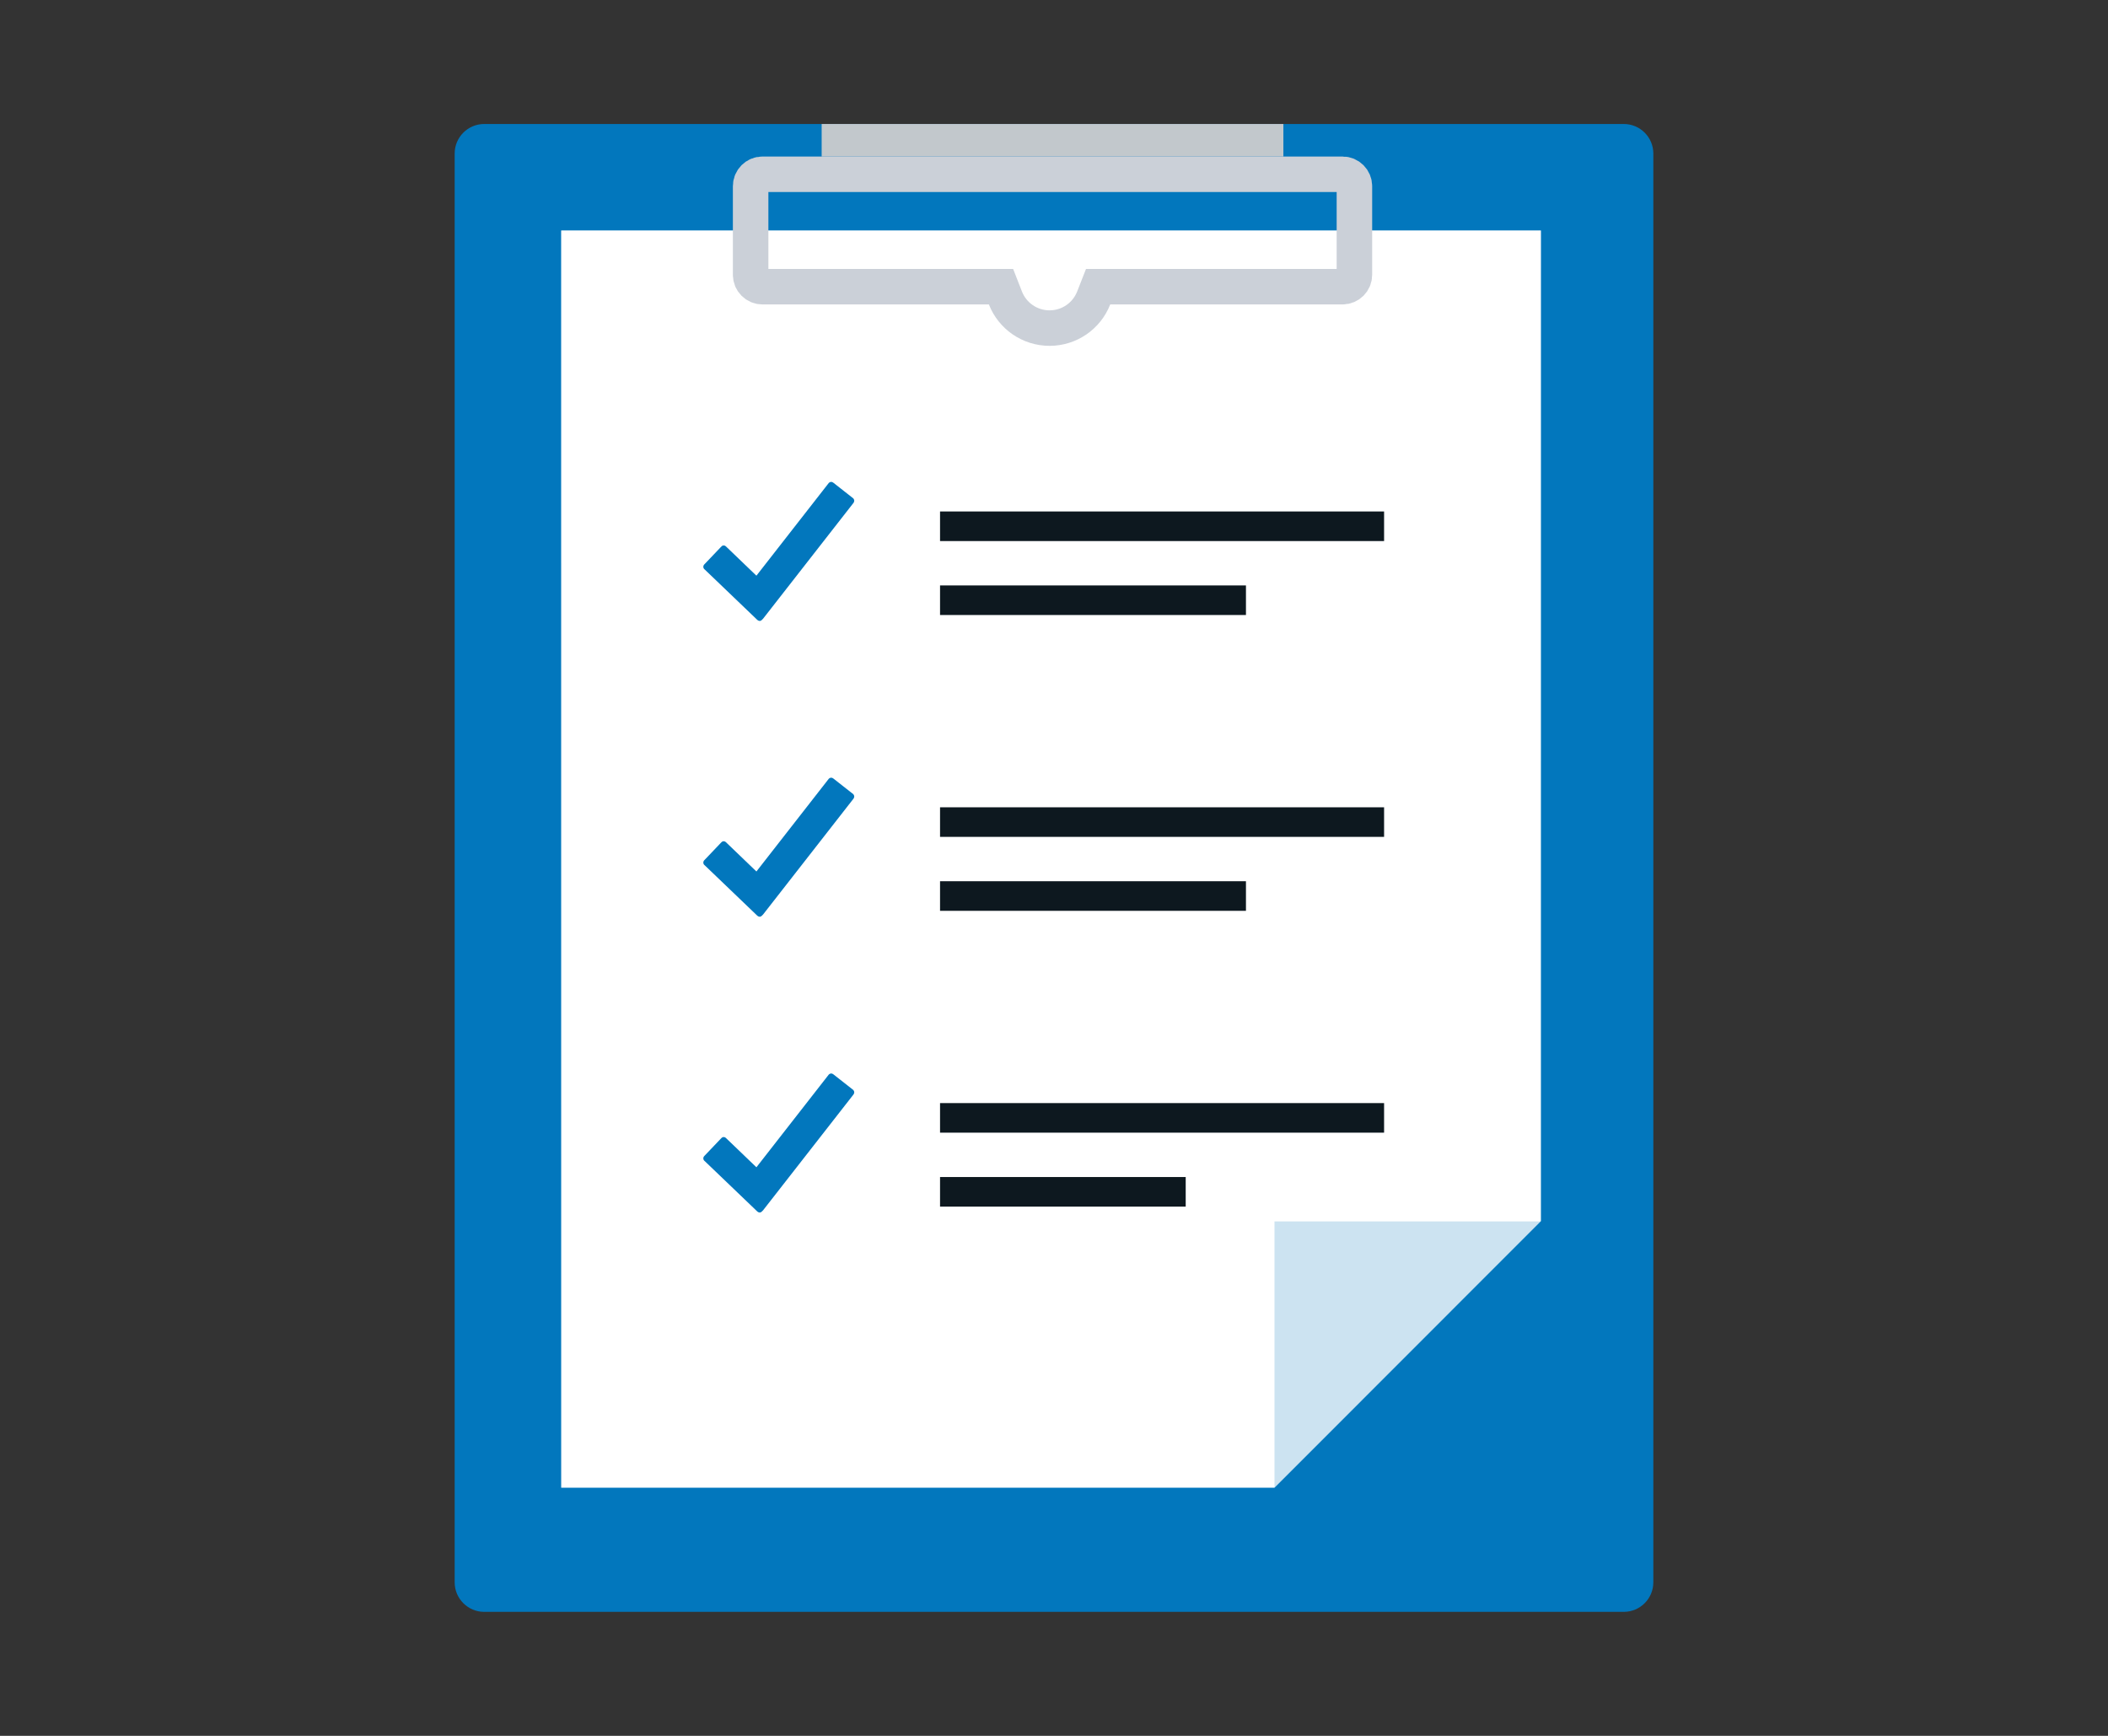 <svg width="102" height="84" xmlns="http://www.w3.org/2000/svg" xmlns:xlink="http://www.w3.org/1999/xlink"><rect width="100%" height="100%" fill="#333333" stroke="none"/><defs><linearGradient x1="50%" y1="0%" x2="50%" y2="100%" id="linearGradient-1"><stop stop-color="#FFFFFF" stop-opacity=".2" offset="0%"/><stop stop-color="#FFFFFF" stop-opacity=".4" offset="100%"/></linearGradient><path id="path-2" d="M39.669 5.153L52.558 18.05 52.558 65.988 5.156 65.988 5.156 5.153z"/></defs><g id="How-it-works" fill="none" fill-rule="evenodd"><g id="icon-features"><g id="Group-51" transform="translate(22, 6)"><g id="Group-43"><g id="Group-31"><path d="M58,1.431 L58,70.569 L58,70.569 C58,71.359 57.359,72 56.569,72 L1.431,72 L1.431,72 C0.641,72 -7.91364364e-16,71.359 -8.8817842e-16,70.569 L0,1.431 L0,1.431 C-9.68140558e-17,0.641 0.641,-4.29567101e-15 1.431,-4.4408921e-15 L56.569,0 L56.569,0 C57.359,-1.45221084e-16 58,0.641 58,1.431 Z" id="Path" fill="#0277BD"/><g id="Mask" transform="translate(28.857, 35.571) scale(1, -1) translate(-28.857, -35.571)"><use fill="url(#linearGradient-1)" xlink:href="#path-2"/><use fill="#FFFFFF" xlink:href="#path-2"/></g><path id="Rectangle-12" fill="#0D181F" d="M23.486 18.751L44.972 18.751 44.972 20.183 23.486 20.183z"/><path id="Rectangle-12" fill="#0D181F" d="M23.486 22.33L38.288 22.33 38.288 23.761 23.486 23.761z"/><g id="checkmark" transform="translate(12.03, 17.32)" fill-rule="nonzero" fill="#0277BD"><path d="M7.262,0.8 L6.297,0.042 C6.268,0.018 6.231,0 6.189,0 C6.146,0 6.108,0.018 6.078,0.044 L2.571,4.538 C2.571,4.538 1.192,3.216 1.154,3.177 C1.115,3.139 1.064,3.074 0.987,3.074 C0.91,3.074 0.875,3.128 0.834,3.169 C0.804,3.2 0.313,3.715 0.07,3.971 C0.056,3.986 0.047,3.995 0.035,4.008 C0.014,4.037 0,4.071 0,4.107 C0,4.146 0.014,4.177 0.035,4.207 L0.084,4.253 C0.084,4.253 2.531,6.596 2.571,6.637 C2.611,6.677 2.661,6.728 2.733,6.728 C2.803,6.728 2.861,6.652 2.894,6.619 L7.269,1.014 C7.29,0.984 7.304,0.951 7.304,0.913 C7.304,0.869 7.286,0.832 7.262,0.8 Z" id="Shape"/></g><path id="Rectangle-12" fill="#0D181F" d="M23.486 33.066L44.972 33.066 44.972 34.497 23.486 34.497z"/><path id="Rectangle-12" fill="#0D181F" d="M23.486 36.644L38.288 36.644 38.288 38.076 23.486 38.076z"/><g id="checkmark" transform="translate(12.03, 31.634)" fill-rule="nonzero" fill="#0277BD"><path d="M7.262,0.8 L6.297,0.042 C6.268,0.018 6.231,0 6.189,0 C6.146,0 6.108,0.018 6.078,0.044 L2.571,4.538 C2.571,4.538 1.192,3.216 1.154,3.177 C1.115,3.139 1.064,3.074 0.987,3.074 C0.91,3.074 0.875,3.128 0.834,3.169 C0.804,3.2 0.313,3.715 0.07,3.971 C0.056,3.986 0.047,3.995 0.035,4.008 C0.014,4.037 0,4.071 0,4.107 C0,4.146 0.014,4.177 0.035,4.207 L0.084,4.253 C0.084,4.253 2.531,6.596 2.571,6.637 C2.611,6.677 2.661,6.728 2.733,6.728 C2.803,6.728 2.861,6.652 2.894,6.619 L7.269,1.014 C7.29,0.984 7.304,0.951 7.304,0.913 C7.304,0.869 7.286,0.832 7.262,0.8 Z" id="Shape"/></g><path id="Rectangle-12" fill="#0D181F" d="M23.486 47.38L44.972 47.38 44.972 48.811 23.486 48.811z"/><path id="Rectangle-12" fill="#0D181F" d="M23.486 50.958L35.373 50.958 35.373 52.39 23.486 52.39z"/><g id="checkmark" transform="translate(12.03, 45.948)" fill-rule="nonzero" fill="#0277BD"><path d="M7.262,0.8 L6.297,0.042 C6.268,0.018 6.231,0 6.189,0 C6.146,0 6.108,0.018 6.078,0.044 L2.571,4.538 C2.571,4.538 1.192,3.216 1.154,3.177 C1.115,3.139 1.064,3.074 0.987,3.074 C0.91,3.074 0.875,3.128 0.834,3.169 C0.804,3.2 0.313,3.715 0.07,3.971 C0.056,3.986 0.047,3.995 0.035,4.008 C0.014,4.037 0,4.071 0,4.107 C0,4.146 0.014,4.177 0.035,4.207 L0.084,4.253 C0.084,4.253 2.531,6.596 2.571,6.637 C2.611,6.677 2.661,6.728 2.733,6.728 C2.803,6.728 2.861,6.652 2.894,6.619 L7.269,1.014 C7.29,0.984 7.304,0.951 7.304,0.913 C7.304,0.869 7.286,0.832 7.262,0.8 Z" id="Shape"/></g></g><path id="Rectangle-21" fill-opacity=".2" fill="#0277BD" d="M39.669 53.105L52.558 53.105 39.669 65.988z"/><path id="Rectangle-22" fill="#C2C8CC" d="M17.758 0H40.099V1.575H17.758z"/><path d="M30.921,8.419 L31.135,7.873 L42.964,7.873 C43.28,7.873 43.536,7.616 43.536,7.3 L43.536,3.006 C43.536,2.69 43.28,2.433 42.964,2.433 L14.893,2.433 C14.577,2.433 14.321,2.69 14.321,3.006 L14.321,7.3 C14.321,7.616 14.577,7.873 14.893,7.873 L26.436,7.873 L26.649,8.419 C26.99,9.291 27.833,9.877 28.785,9.877 C29.738,9.877 30.58,9.291 30.921,8.419 Z" id="Combined-Shape" stroke="#CBD0D8" stroke-width="1.718"/></g></g></g></g></svg>